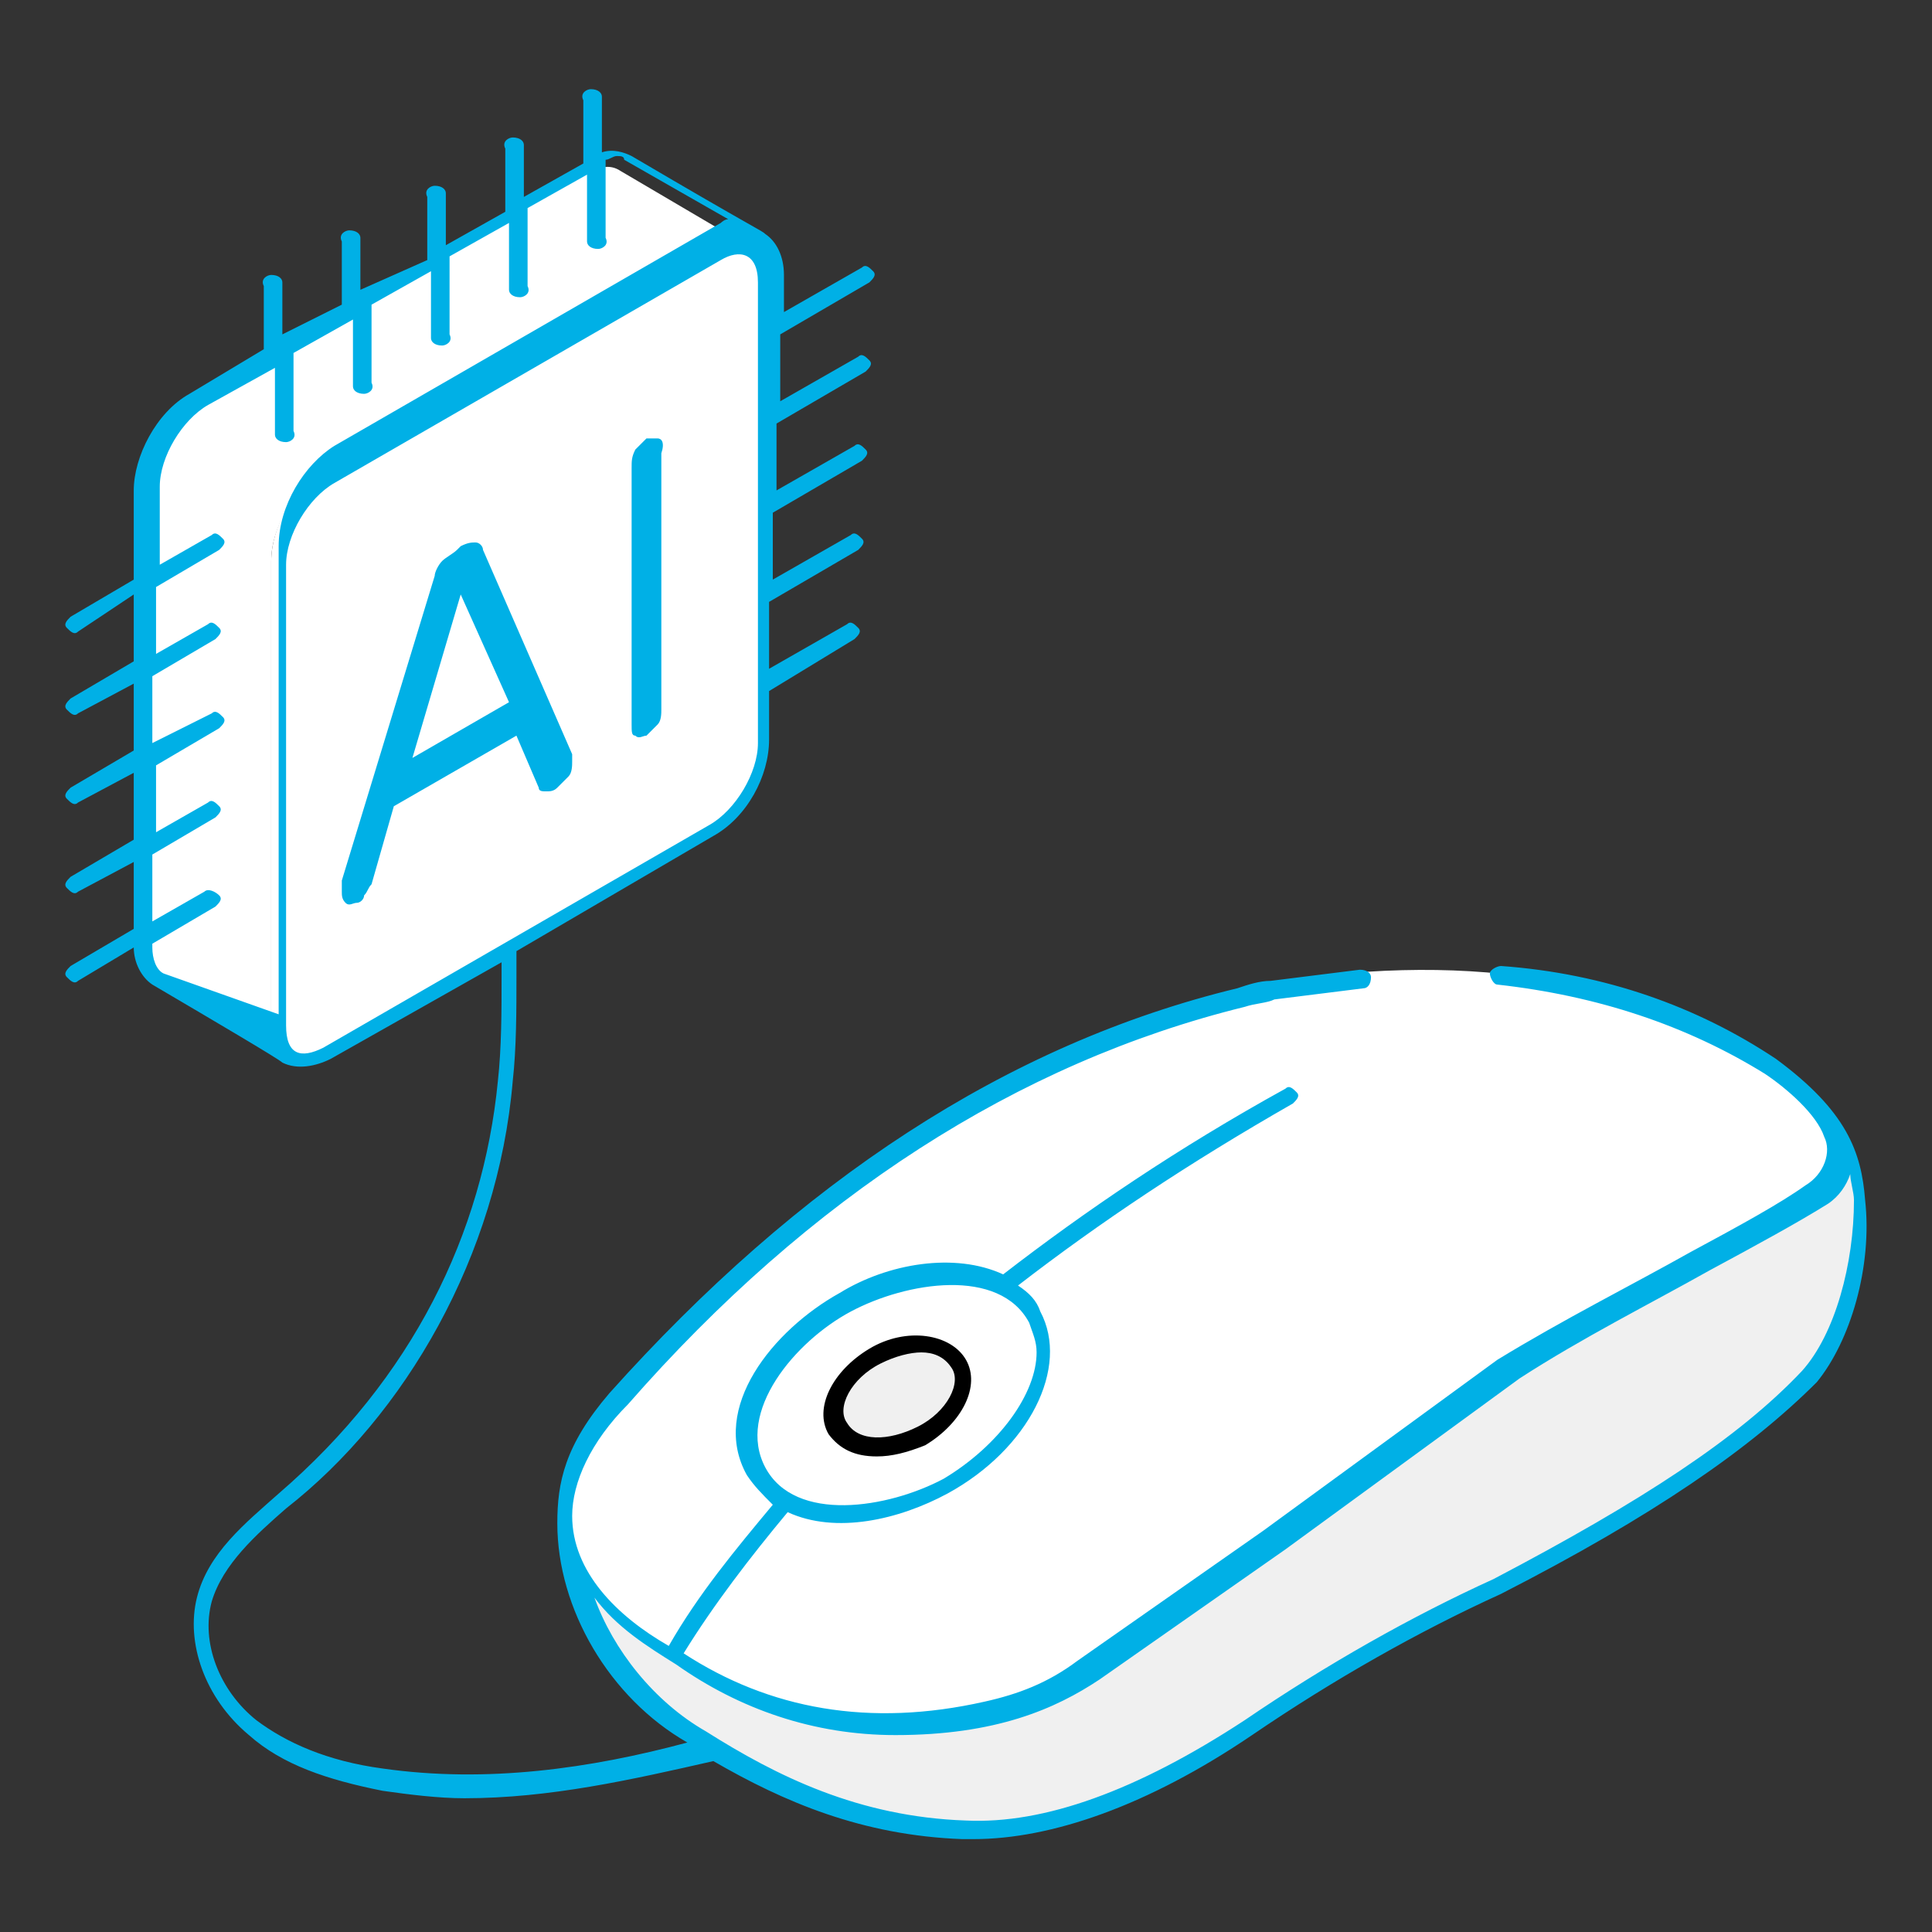 <svg id="Layer_1" version="1.1" viewBox="0 0 52 52" xml:space="preserve" xmlns="http://www.w3.org/2000/svg" enable-background="new 0 0 52 52"><rect x="0" y="0" width="52" height="52" fill="#333333" stroke="none"/><g id="_x32_5_11_"><path d="M48.9 29.8c1.6 1.4 1.4 5.4-.2 7.3-2 2.1-5 3.9-8.4 5.7-2.3 1-4.5 2.3-6.7 3.8-2.9 1.8-5.4 2.8-7.7 2.7-2.7-.1-4.9-1.1-7.1-2.4-2.3-1.3-3.5-3.7-3.5-5.8l33.6-11.3z" fill="#f0f0f0" class="fill-f0f0f0"></path><path d="M48.9 32.1c.5-.3.7-1 .5-1.6-.2-.6-.8-1.2-1.7-1.8-3.9-2.5-8.5-3.1-13.8-2.2-6.4 1.5-12.1 5.2-17.1 10.9-2.4 2.7-1.9 5 1 6.8 2.3 1.8 5.2 2.6 8.8 1.8 1-.2 1.9-.6 2.7-1.2l5-3.5 6.4-4.6c3.1-1.8 6.6-3.5 8.2-4.6z" fill="#ffffff" class="fill-ffffff"></path><path d="M25.5 40c-2.1 1.1-4.4 1-5.1-.4-.7-1.4.3-3.4 2.4-4.5s4.4-1 5.1.4c.8 1.3-.3 3.3-2.4 4.5z" fill="#ffffff" class="fill-ffffff"></path><path d="M24.7 38.6c-.9.5-1.9.4-2.2-.2-.3-.6.1-1.5 1-2s1.9-.4 2.2.2c.4.6-.1 1.5-1 2z" fill="#f0f0f0" class="fill-f0f0f0"></path><path d="M23.6 39.2c-.6 0-1-.2-1.3-.6-.4-.7.1-1.7 1.1-2.3 1-.6 2.2-.4 2.6.3s-.1 1.7-1.1 2.3c-.5.2-.9.3-1.3.3zm1.2-2.8c-.3 0-.7.1-1.1.3-.8.4-1.2 1.2-.9 1.6.3.5 1.1.5 1.9.1.8-.4 1.2-1.2.9-1.6-.2-.3-.5-.4-.8-.4zm-.1 2.2z" fill="#000000" class="fill-000000"></path><path d="M20.1 6.6c-.3-.2-.6-.1-1 .1l-10.4 6c-.8.5-1.4 1.5-1.4 2.4v12.4c0 .4.2.8.4.9l-3.5-2.1c-.2 0-.3-.3-.3-.8V13.1c0-.9.6-2 1.4-2.4l10.4-6c.4-.2.7-.3 1-.1l3.4 2z" fill="#ffffff" class="fill-ffffff"></path><path d="M19.1 6.7c.8-.4 1.4-.1 1.4.8v12.4c0 .9-.6 2-1.4 2.4l-10.4 6c-.8.4-1.4.1-1.4-.8V15.1c0-.9.6-2 1.4-2.4l10.4-6zM7.4 7.6v4M9.4 6.4l.1 4M11.5 5.2v4M13.6 4v4M15.7 2.8v4" fill="#ffffff" class="fill-ffffff"></path><path d="M50.2 32.3c-.1-1.3-.5-2.4-2.4-3.8-2.1-1.4-4.6-2.3-7.4-2.5-.1 0-.3.1-.3.2s.1.3.2.3c2.7.3 5.1 1.1 7.2 2.4.6.4 1.4 1.1 1.6 1.7.2.4 0 1-.5 1.3-.7.5-1.8 1.1-3.1 1.8-1.6.9-3.4 1.8-5.2 2.9L34 41.2l-5 3.5c-.8.6-1.6.9-2.5 1.1-3.1.7-5.8.2-8.1-1.3.8-1.3 1.8-2.6 2.8-3.8 1.3.6 3 .2 4.3-.5 2.2-1.2 3.3-3.4 2.5-4.9-.1-.3-.3-.5-.6-.7 2.2-1.7 4.6-3.3 7.4-4.9.1-.1.2-.2.1-.3-.1-.1-.2-.2-.3-.1-2.9 1.6-5.4 3.3-7.6 5-1.3-.6-3.1-.3-4.4.5-1.8 1-3.5 3.1-2.5 4.9.2.3.4.5.7.8-1 1.2-2 2.4-2.8 3.8-1.4-.8-2.6-2-2.6-3.5 0-.9.5-2 1.5-3 4.9-5.6 10.5-9.2 16.6-10.7.3-.1.6-.1.8-.2l2.4-.3c.1 0 .2-.1.2-.3 0-.1-.1-.2-.3-.2l-2.4.3c-.3 0-.6.1-.9.2-6.2 1.5-11.8 5.2-16.9 10.9-1.2 1.4-1.4 2.4-1.4 3.5 0 2.3 1.4 4.7 3.5 5.9-2.6.7-5.4 1.1-8.2.7-1.5-.2-2.6-.7-3.4-1.3-1-.8-1.5-2.1-1.2-3.2.3-1 1.2-1.8 2-2.5 3.2-2.5 5.7-6.8 6.1-11.5.1-.9.1-1.9.1-2.8v-.7l5.3-3.1c.9-.5 1.5-1.6 1.5-2.6v-1.3l2.3-1.4c.1-.1.2-.2.1-.3-.1-.1-.2-.2-.3-.1L20.7 18v-1.8l2.4-1.4c.1-.1.2-.2.1-.3-.1-.1-.2-.2-.3-.1l-2.1 1.2v-1.8l2.4-1.4c.1-.1.2-.2.1-.3-.1-.1-.2-.2-.3-.1l-2.1 1.2v-1.8l2.4-1.4c.1-.1.2-.2.1-.3-.1-.1-.2-.2-.3-.1L21 10.8V9l2.4-1.4c.1-.1.2-.2.1-.3-.1-.1-.2-.2-.3-.1l-2.1 1.2v-1c0-.5-.2-.9-.5-1.1-.1-.1-.2-.1-3.6-2.1-.2-.1-.5-.2-.8-.1V2.6c0-.1-.1-.2-.3-.2-.1 0-.3.1-.2.3v1.7l-1.6.9V3.9c0-.1-.1-.2-.3-.2-.1 0-.3.1-.2.3v1.7l-1.6.9V5.2c0-.1-.1-.2-.3-.2-.1 0-.3.1-.2.3V7l-1.8.8V6.4c0-.1-.1-.2-.3-.2-.1 0-.3.1-.2.3v1.7L7.6 9V7.6c0-.1-.1-.2-.3-.2-.1 0-.3.1-.2.3v1.7l-2 1.2c-.9.5-1.5 1.7-1.5 2.6v2.4l-1.7 1c-.1.1-.2.2-.1.3.1.1.2.2.3.1l1.5-1v1.8l-1.7 1c-.1.1-.2.2-.1.3.1.1.2.2.3.1l1.5-.8v1.8l-1.7 1c-.1.1-.2.2-.1.3.1.1.2.2.3.1l1.5-.8v1.8l-1.7 1c-.1.1-.2.2-.1.3.1.1.2.2.3.1l1.5-.8V25l-1.7 1c-.1.1-.2.2-.1.3.1.1.2.2.3.1l1.5-.9c0 .4.2.8.5 1 1.7 1 3.4 2 3.5 2.1.4.2.9.1 1.3-.1l4.6-2.6v.4c0 .9 0 1.9-.1 2.8-.4 4.1-2.3 8-5.9 11.1-.9.8-1.9 1.6-2.2 2.8-.3 1.2.2 2.7 1.4 3.7.9.8 2.1 1.2 3.6 1.5.7.1 1.5.2 2.2.2 2.3 0 4.5-.5 6.7-1 1.9 1.1 4 2 6.7 2.1h.3c2.1 0 4.7-.9 7.5-2.8 2.2-1.5 4.5-2.8 6.7-3.8 4.1-2.1 6.7-3.9 8.5-5.7.9-1.1 1.5-3.1 1.3-4.9zm-29.6 7.2c-.8-1.5.8-3.4 2.3-4.2 1.5-.8 4-1.2 4.8.3.1.3.2.5.2.8 0 1.1-1 2.5-2.5 3.4-1.5.8-4 1.2-4.8-.3zM4.4 26.2c-.2-.1-.3-.4-.3-.7v-.1l1.7-1c.1-.1.2-.2.1-.3-.1-.1-.3-.2-.4-.1l-1.4.8V23l1.7-1c.1-.1.2-.2.1-.3-.1-.1-.2-.2-.3-.1l-1.4.8v-1.8l1.7-1c.1-.1.2-.2.1-.3-.1-.1-.2-.2-.3-.1l-1.6.8v-1.8l1.7-1c.1-.1.2-.2.1-.3s-.2-.2-.3-.1l-1.4.8v-1.8l1.7-1c.1-.1.2-.2.1-.3-.1-.1-.2-.2-.3-.1l-1.4.8v-2.1c0-.8.6-1.8 1.3-2.2l1.8-1v1.8c0 .1.1.2.3.2.1 0 .3-.1.2-.3V9.5l1.6-.9v1.8c0 .1.1.2.3.2.1 0 .3-.1.2-.3V8.2l1.6-.9v1.8c0 .1.1.2.3.2.1 0 .3-.1.2-.3V6.9l1.6-.9v1.8c0 .1.1.2.3.2.1 0 .3-.1.2-.3V5.6l1.6-.9v1.8c0 .1.1.2.3.2.1 0 .3-.1.2-.3V4.3c.1 0 .2-.1.3-.1.1 0 .2 0 .2.1l2.8 1.6c-.1 0-.2.1-.2.1L9 12c-.8.5-1.5 1.6-1.5 2.7v12.6l-3.1-1.1zm4.3 2c-.6.3-1 .2-1-.6V15.2c0-.8.6-1.8 1.3-2.2l10.4-6c.5-.3 1-.2 1 .6V20c0 .8-.6 1.8-1.3 2.2l-10.4 6zm39.8 8.7c-1.7 1.8-4.3 3.5-8.3 5.6-2.2 1-4.5 2.3-6.7 3.8-2.9 1.9-5.4 2.8-7.5 2.7-2.9-.1-5.1-1.2-7-2.4-1.4-.8-2.5-2.2-3-3.6.6.8 1.4 1.3 2.2 1.8 1.7 1.2 3.7 1.9 5.9 1.9 2.7 0 4.3-.7 5.5-1.5l5-3.5 6.3-4.6c1.7-1.1 3.5-2 5.1-2.9 1.3-.7 2.4-1.3 3.2-1.8.3-.2.5-.5.6-.8 0 .2.1.5.1.7 0 1.7-.5 3.6-1.4 4.6z" fill="#00b0e6" class="fill-0c60fe"></path><path d="M13 14.8c0-.1-.1-.2-.2-.2s-.2 0-.4.1l-.1.1c-.1.1-.3.2-.4.3-.1.1-.2.3-.2.4l-2.5 8.2v.3c0 .1 0 .2.1.3.1.1.2 0 .3 0 .1 0 .2-.1.2-.2.1-.1.1-.2.2-.3l.6-2.1 3.3-1.9.6 1.4c0 .1.1.1.2.1s.2 0 .3-.1l.3-.3c.1-.1.1-.3.1-.4v-.2L13 14.8zm-1.9 5.6 1.3-4.4 1.3 2.9-2.6 1.5zM17.7 11.8h-.3l-.3.3c-.1.2-.1.3-.1.5v6.9c0 .2 0 .3.1.3.1.1.2 0 .3 0l.3-.3c.1-.1.1-.3.1-.4v-6.9c.1-.3 0-.4-.1-.4z" fill="#00b0e6" class="fill-0c60fe"></path></g></svg>